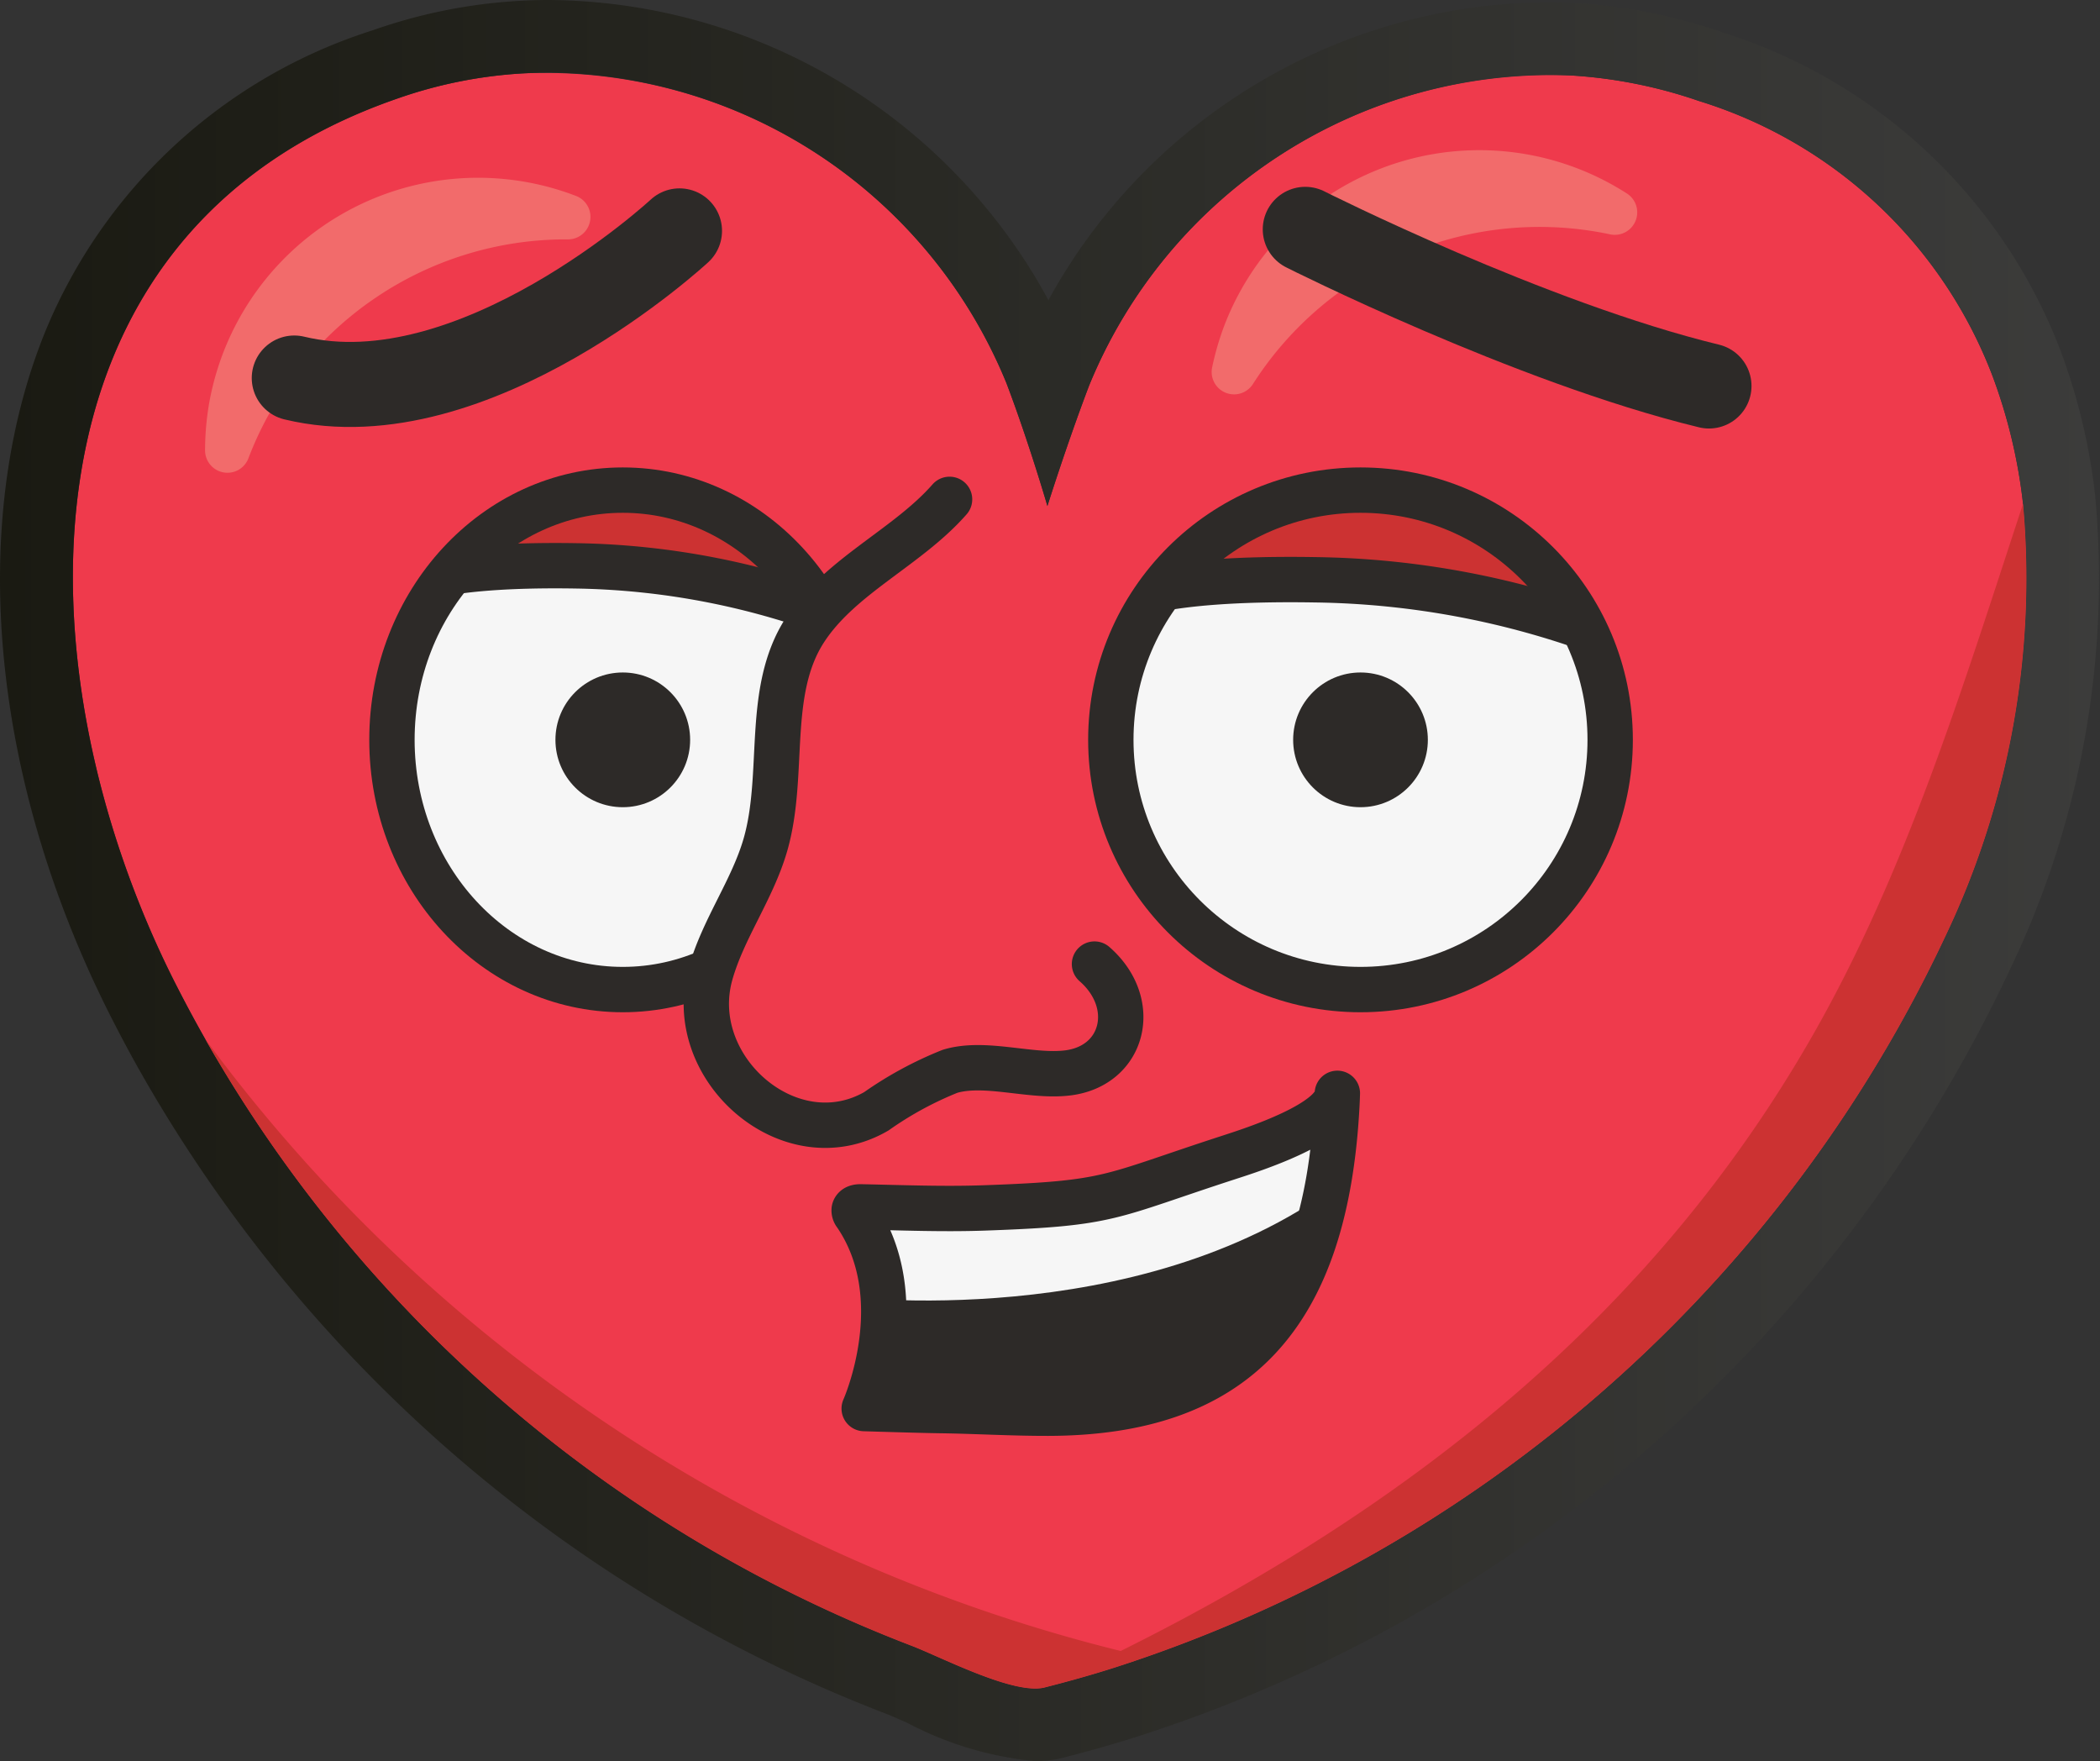 <svg xmlns="http://www.w3.org/2000/svg" xmlns:xlink="http://www.w3.org/1999/xlink" viewBox="0 0 76.489 64.133"><rect x="0" y="0" width="76.489" height="64.133" fill="#333333" stroke="none"/><defs><style>.a,.g{fill:#f6f6f6;}.a,.b,.i,.k,.m,.n,.p{stroke:#2d2a28;}.a,.k,.m,.n{stroke-miterlimit:10;}.a,.b,.i,.k,.n,.p{stroke-width:1.652px;}.b,.j{fill:#2d2a28;}.b,.i,.m,.n,.p{stroke-linecap:round;}.b,.i,.p{stroke-linejoin:round;}.c,.n{fill:#ef3a4c;}.d{fill:url(#a);}.e,.i{fill:#cc3232;}.f{fill:#f26b6b;}.h{clip-path:url(#b);}.k,.m,.p{fill:none;}.l{clip-path:url(#c);}.m{stroke-width:3.097px;}.o{clip-path:url(#d);}</style><linearGradient id="a" x1="-0" y1="32.067" x2="76.489" y2="32.067" gradientUnits="userSpaceOnUse"><stop offset="0" stop-color="#1a1a12"/><stop offset="1" stop-color="#3c3c3b"/></linearGradient><clipPath id="b"><circle class="a" cx="49.554" cy="26.942" r="9.094"/></clipPath><clipPath id="c"><ellipse class="a" cx="22.684" cy="26.942" rx="8.408" ry="9.094"/></clipPath><clipPath id="d"><path class="b" d="M48.694,40.239c-.406,7.712-3.711,11.206-10.505,11.224-1.322.003-2.643-.078-3.965-.096-.764-.011-2.747-.073-2.747-.073s1.795-4.002-.313-7.076a.212.212,0,0,1-.052-.159c.021-.093.143-.112.239-.11,1.482.03,2.999.091,4.491.039,4.698-.165,4.466-.395,8.946-1.849.854-.277,3.894-1.249,3.923-2.324Q48.705,40.026,48.694,40.239Z"/></clipPath></defs><path class="c" d="M70.858,34.094A50.552,50.552,0,0,1,40.618,60.721c-.855.273-1.709.511-2.573.731-1.119.282-3.789-1.119-4.855-1.524A50.304,50.304,0,0,1,7.47,37.83c-.396-.696-.766-1.392-1.128-2.106C.712,24.533.183,8.55,14.448,3.598a16.671,16.671,0,0,1,4.591-.925A18.163,18.163,0,0,1,36.661,13.96c.819,2.159,1.489,4.467,1.489,4.467s.696-2.22,1.516-4.379A18.183,18.183,0,0,1,57.288,2.752a17.417,17.417,0,0,1,4.591.925A16.705,16.705,0,0,1,72.576,13.696a19.495,19.495,0,0,1,1.11,4.652A30.292,30.292,0,0,1,70.858,34.094Z"/><path class="d" d="M20.016,2.643A18.193,18.193,0,0,1,36.661,13.96c.819,2.159,1.489,4.467,1.489,4.467s.696-2.22,1.516-4.379A18.212,18.212,0,0,1,56.329,2.724q.479,0,.959.028a17.419,17.419,0,0,1,4.591.925A16.705,16.705,0,0,1,72.576,13.696a19.491,19.491,0,0,1,1.11,4.652,30.292,30.292,0,0,1-2.828,15.746A50.552,50.552,0,0,1,40.618,60.721c-.855.273-1.709.511-2.573.731a1.397,1.397,0,0,1-.339.037c-1.249,0-3.547-1.193-4.516-1.562A50.304,50.304,0,0,1,7.47,37.83c-.396-.696-.766-1.392-1.128-2.106C.712,24.533.183,8.55,14.448,3.598a16.67,16.67,0,0,1,4.591-.925c.325-.02.652-.029.977-.029M20.016,0c-.379,0-.761.011-1.136.034a19.304,19.304,0,0,0-5.307,1.07,19.144,19.144,0,0,0-11.929,10.981C-1.194,19.083-.32,28.364,3.981,36.912c.407.805.796,1.531,1.192,2.226a53.146,53.146,0,0,0,27.088,23.265c.197.075.472.198.786.337a12.506,12.506,0,0,0,4.659,1.394,4.033,4.033,0,0,0,.984-.117c1.009-.257,1.9-.511,2.732-.777A53.039,53.039,0,0,0,73.262,35.193a32.862,32.862,0,0,0,3.049-17.157,22.097,22.097,0,0,0-1.262-5.273A19.414,19.414,0,0,0,62.749,1.181,20.04,20.04,0,0,0,57.452.114c-.38-.022-.752-.033-1.123-.033A20.888,20.888,0,0,0,38.187,10.93,20.865,20.865,0,0,0,20.016,0Z"/><path class="e" d="M73.686,18.348c-2.16,6.55-4.216,13.318-7.652,19.337C60.181,47.942,51.271,54.928,40.82,60.122A58.959,58.959,0,0,1,7.47,37.83a50.304,50.304,0,0,0,25.72,22.099c1.066.405,3.736,1.806,4.855,1.524.863-.22,1.718-.458,2.573-.732a50.561,50.561,0,0,0,30.24-26.627A30.292,30.292,0,0,0,73.686,18.348Z"/><path class="f" d="M21,7.143a.818.818,0,0,1-.336,1.574l-.039-0A12.381,12.381,0,0,0,9.049,16.687a.816.816,0,0,1-1.58-.285A10.317,10.317,0,0,1,7.594,14.826,9.947,9.947,0,0,1,21,7.143Z"/><path class="f" d="M59.274,7.057a.818.818,0,0,1-.648,1.473l-.038-.008a12.381,12.381,0,0,0-12.95,5.46.816.816,0,0,1-1.489-.599,10.316,10.316,0,0,1,.441-1.518,9.947,9.947,0,0,1,14.684-4.808Z"/><circle class="g" cx="49.554" cy="26.942" r="9.094"/><g class="h"><path class="i" d="M40.738,21.909s1.129-.894,7.159-.796A31.13,31.13,0,0,1,58.371,23.073V8.839H40.738Z"/><circle class="j" cx="49.554" cy="26.942" r="2.453"/></g><circle class="k" cx="49.554" cy="26.942" r="9.094"/><ellipse class="g" cx="22.684" cy="26.942" rx="8.408" ry="9.094"/><g class="l"><path class="i" d="M14.533,21.403s.94-.894,6.515-.796a27.906,27.906,0,0,1,9.787,1.959V8.333H14.533Z"/><circle class="j" cx="22.684" cy="26.942" r="2.453"/></g><ellipse class="k" cx="22.684" cy="26.942" rx="8.408" ry="9.094"/><path class="m" d="M47.542,8.352s8.181,4.123,14.705,5.704"/><path class="m" d="M24.75,8.408S17.266,15.348,10.718,13.766"/><path class="n" d="M34.586,18.185c-1.535,1.751-3.971,2.777-5.256,4.741-1.468,2.241-.71,5.25-1.448,7.826-.471,1.643-1.542,3.066-2.004,4.711-.968,3.445,2.905,6.821,6.041,5.006a13.09,13.09,0,0,1,2.688-1.458c1.286-.382,2.943.228,4.289.059,2.046-.257,2.608-2.531.969-3.962"/><path class="j" d="M48.694,40.239c-.406,7.712-3.711,11.206-10.505,11.224-1.322.003-2.643-.078-3.965-.096-.764-.011-2.747-.073-2.747-.073s1.795-4.002-.313-7.076a.212.212,0,0,1-.052-.159c.021-.093.143-.112.239-.11,1.482.03,2.999.091,4.491.039,4.698-.165,4.466-.395,8.946-1.849.854-.277,3.894-1.249,3.923-2.324Q48.705,40.026,48.694,40.239Z"/><g class="o"><path class="g" d="M30.687,47.21S41.371,48.56,48.711,43.16V39.814l-18.897,4.443Z"/></g><path class="p" d="M48.694,40.239c-.406,7.712-3.711,11.206-10.505,11.224-1.322.003-2.643-.078-3.965-.096-.764-.011-2.747-.073-2.747-.073s1.795-4.002-.313-7.076a.212.212,0,0,1-.052-.159c.021-.093.143-.112.239-.11,1.482.03,2.999.091,4.491.039,4.698-.165,4.466-.395,8.946-1.849.854-.277,3.894-1.249,3.923-2.324Q48.705,40.026,48.694,40.239Z"/></svg>
